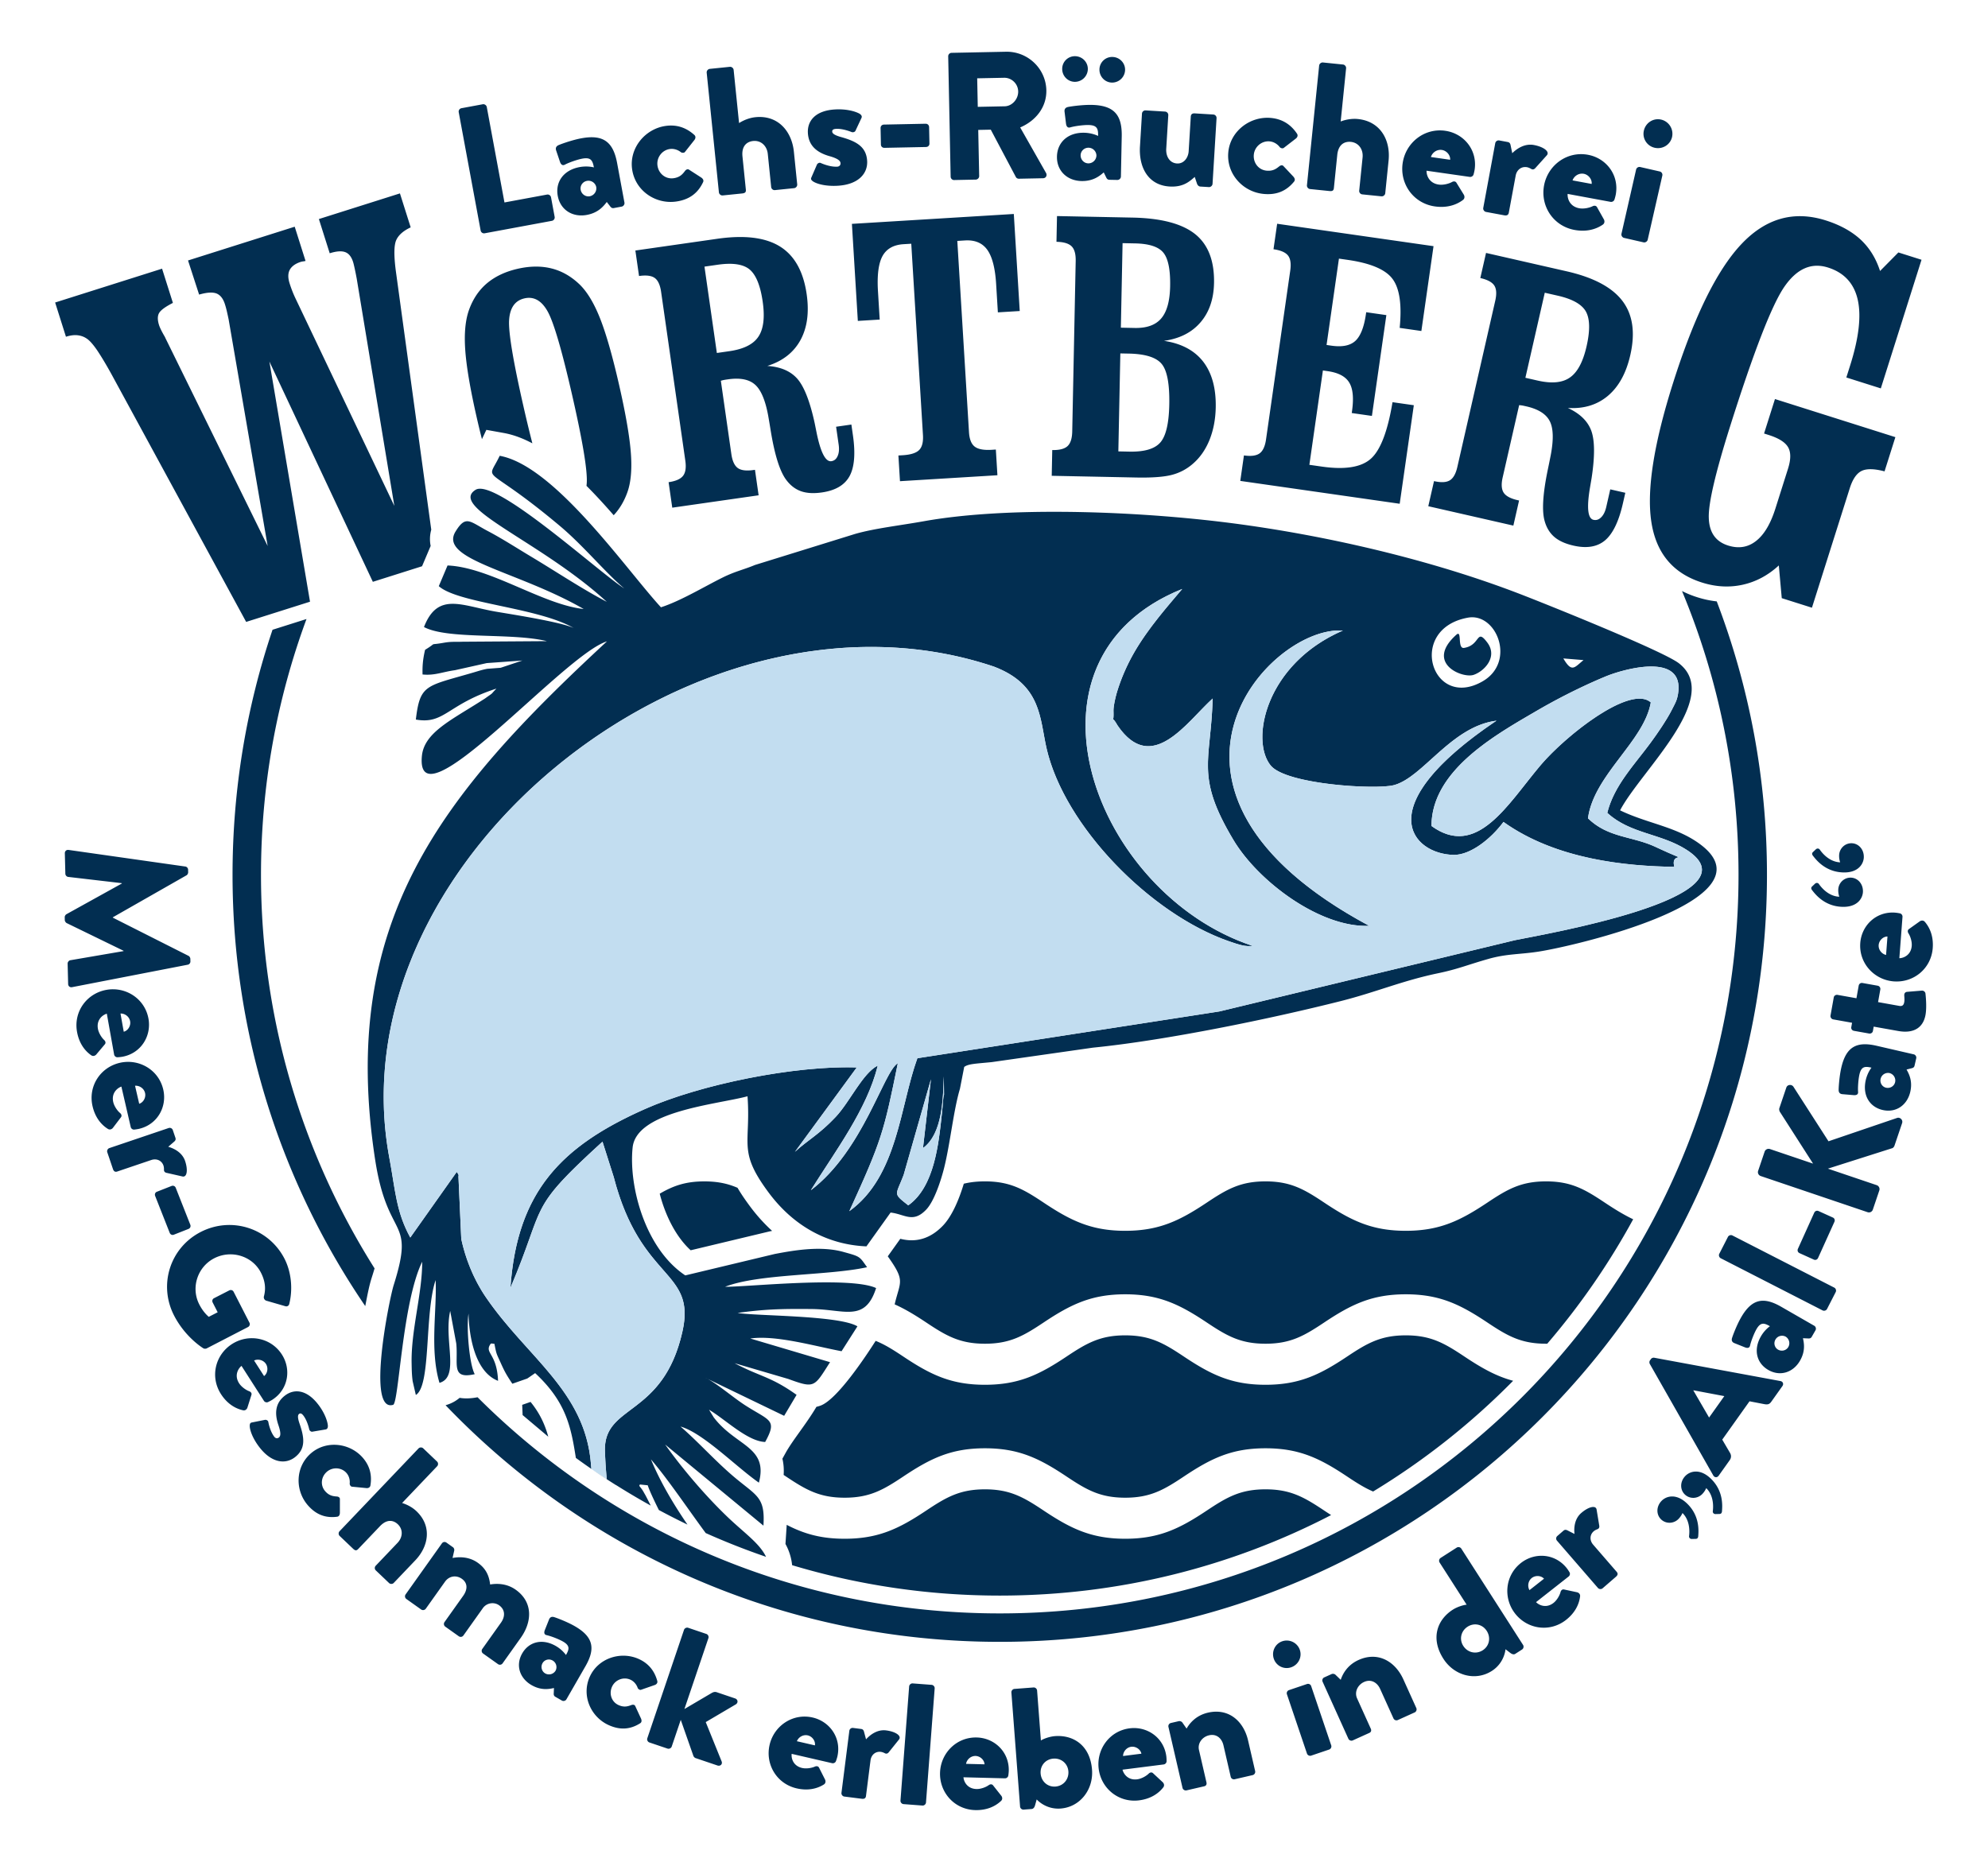 <?xml version="1.0" encoding="UTF-8"?> <svg xmlns="http://www.w3.org/2000/svg" xml:space="preserve" style="background-color:#fff" viewBox="0 0 6000 5620.32"> <path d="M206.92 2565.66c-6.8-.88-11.39 3.93-11.23 10.2l1.56 61.57c.13 5.23 4.41 9.3 8.6 9.7l161.82 18.89.03 1.05-166.84 92.47c-3.1 1.64-5.6 5.88-5.52 9l.24 9.4c.06 2.6 2.8 7.24 5.96 8.73l171.3 83.39.02 1.05-160.65 27.56c-4.16.63-8.22 5.43-8.1 10.12l1.56 61.59c.16 6.25 4.97 10.83 11.73 9.6l349.2-67.81c4.67-.64 8.21-5.43 8.1-9.62l-.2-8.34c-.08-2.6-2.28-7.26-5.45-8.74l-228.5-115.37-.03-1.04 222.38-126.77c3.1-1.64 5.06-6.4 5-9l-.22-8.35c-.1-4.17-3.87-8.8-8.58-9.2zm4572.36-573.04c-27.63 22.36-35.12 39.1-60.97-5.01zM2196.9 2340.67c4.75 15.18-59.25 86.03-82.06-8.06-17.38-71.62 70.7-28.27 82.06 8.06zm223.12-152.33c-20.85 21.03-87.04-.01-98.06-39.23-17.7-62.93 165.92-29.18 98.06 39.23zm-1110.94 1222.9c-31.44 82.47-37.66 36.86-65.27-9.34-11.28-18.85 82.81-36.64 65.27 9.35zm161.23-233.1c-9.2 41.79-37.67 36.84-65.28-9.35-11.27-18.86 70-12.12 65.28 9.35zm1222.75-903.75c-8.52 76.86-59.25 86.02-82.06-8.06-17.38-71.62 93.57-95.75 82.06 8.06zm-658.65 175.43c-70.43 53.17-72.47 43.98-65.27-9.35 5.82-43.08 82.82-3.9 65.27 9.35zm-593.3 529.2c-22 70.98-37.65 36.85-65.27-9.34-11.27-18.86 71.8-11.64 65.28 9.35zm380.93-545.67c-21.4 85.63-37.67 36.85-65.28-9.35-11.28-18.85 82.81-60.84 65.28 9.35zm-162.52 138.5c-70.47 44.69-62.59-6.55-44.07-41.35 29.48-55.36 61.07 30.57 44.07 41.34zm4.18 276.27c12.75 50.4-67.78 110.87-81.09-7.21-9.8-86.92 60.3-75.01 81.1 7.2zm-115.18-89.62c-15.16 33.02-130.9 19.8-81.1-68.71 22.8-40.53 110.75 4.04 81.1 68.7zm313.82-50.35c-6.45 40.87-86.25 87.52-67.66-12.25 15.32-82.31 72.44-17.98 67.66 12.25zm356.23-162.2c-68.93 10.04-23.19 86.85-84.27-2.41-17.38-25.42 40.4-70.68 69.56-60.82 29.7 10.04 45.72 58.74 14.71 63.24zm1696.27 213.75c-249.99-96.06-312.46-158.76-531.63-318.38 4.52 11.39 3.55 15.79 15.36 33.56 84 126.36 338.2 289.08 516.27 284.82zM2269.7 2501.66c110.74 29.86 421.08-20.04 712.62 97.62-107.08-1.25-238.19-33.65-353.87-43.33-73.88-6.17-294.33-35.28-340.73 30.32 77.37 101.77 491.66 11.55 708.44 66.88-74.14 3-134.9 2.67-208.22.73-99.86-2.64-369.65-9.04-430.89 23.83 90.1 116.72 445.2 1.9 629.33 26.6-149.78 53.04-436.4 3.3-544.02 78.19 134.28 116.46 294.06-50.47 586.98-1.6-74.97 28.38-134.46 28.37-215.85 38.14-61.45 7.38-206.65 30.18-254.25 51.1 86.68 106.28 368.54-52.78 507.9-30.6-29.26 29.13-303.7 95.26-357.48 107 148.16 79.8 458.46-71.64 592.03-95.26 38.17 35.99 72.33 70.3 122.7 77.9-72.82-67.04-101.83-108.63-114.8-198.4-8.67-59.9 10.37-34.34-28.4-67.8-58.49-50.44-283.14-127.34-358.9-149.2-123.93-35.71-552.84-130.43-652.59-12.12zm1693.55 301.18c-246.48-60.78-277.57-98.3-502.87-206.01 96.6 86.5 130.86 117.7 231.98 163.7 82.72 32.85 183.14 63.02 270.9 42.3zm-248.15-3.54c162.23 41.62 200.98 17.52 345.66 23.66-57.28 32.68-127.87 45.66-211.38 28.95-46.22-10.68-91.85-32.3-134.28-52.61zM1784.9 4434.2a962.76 962.76 0 0 1-1.57-17.14c-18.36-218.58-192.88-319.63-316.82-501.03-39.18-57.35-62.74-121.5-74.36-176.15l-8.5-188.4c1.75-5.81-1.7-8.3-5.2-13.84l-140.13 198.06c-42.89-77.8-45-142.8-63.1-239.75-167.72-898.72 931.91-1782.43 1823.88-1483.9 144.52 54.54 138.76 156.66 159.58 247.13 54.21 235.48 313.3 499.62 550.05 582.02 33.68 11.7 50.01 16.7 71.7 14.02-477.6-157.8-741.63-864.34-212.38-1077.27-38.73 46.23-103.08 117.97-146.55 194.45-20.65 36.34-38.45 77.1-50.46 117.22-3.8 12.73-10.95 41.6-10.39 56.92 1.61 44.38-8.2 7.44 12.07 43.04 103.66 152.34 209.4-11 287.26-80.9-5.32 190.75-53.3 233.26 62.95 427.35 75.07 125.32 262 265.16 409.57 258.79-762.33-408.8-302.09-906.9-79.66-891.32-233.34 100.89-280.12 331.2-217.66 407.4 47.16 57.52 318.24 73.4 371.84 59.18 87.6-23.25 173.12-177.26 309.52-194.53-391.84 263.67-251.18 402.85-129.34 405.05 49.21.88 110.72-46.01 150.48-99.44 159.4 113.98 371.36 133.35 515.7 135.58-14.4-53.16 64.27-3.42-56.04-59.84-71.22-33.42-143.45-27.12-204.62-86.68 17.68-131.4 169.32-232.14 189.6-349.8-61.08-54.7-256.5 99.54-332.9 189.9-99.05 117.19-191.5 282.7-329.04 183.04.31-167.88 192.87-274.74 315.87-346.61 69.83-40.8 144.1-77.6 210.8-105.15 50.25-20.77 238.84-75.84 217.4 53.4-3.4 20.43-8.97 28.5-17.99 46.5-15.57 31.05-44.3 72.93-65.2 101.25-49.86 67.7-109.97 129.07-130.26 211.15 70.12 63.88 161.1 61.29 239.12 111.3 225.17 144.32-435.83 255.74-518.99 273.22l-890.9 214.82-911.34 141.19c-53.12 145.77-59.47 356.55-205.52 461.7 98-213.97 104.27-239.74 146.37-446.5-42.76 24.3-104.3 263.24-262.38 383.23 74.86-119.95 169.3-244.36 201.74-376.04-45.06 22.42-84.38 109.77-126.77 154.72-50.32 53.36-83.8 69.6-123.08 105.5l186.57-254.72c-187.78-6.12-471.2 50.9-639.69 125.7-249.4 110.77-385.43 247-405.53 539.4 109.9-258.2 47.72-230.98 277.84-441.04l34.06 107.2c82.23 316.69 249.42 278.06 207.11 466.14-58.65 260.65-239.03 217.22-233.84 361.7 1.01 28.17 2.83 56 5.4 83.6zm1064.3-1129.37c-3.14 7.56-2.72 22.84-6.86 60.7-9.4 86.13-22.13 217.46-101.12 273.02-47.38-37.48-37.96-28.55-13.88-91.92l82.34-288.61-24 207.66c59.4-43.21 60.37-150.16 62.92-216.46l.6 55.6zm-1716.9 196.29c38 247.62 121.6 169.82 55.9 378.23-13.75 43.6-82.65 386-1.65 361.34 17.24-5.25 27.5-309.34 87.66-431.86.4 95.48-34 207-31.89 307.04.37 17.14.4 33.57 3.13 53.56l9.6 41.55c46.56-27.88 25.61-244.45 59.66-346.77 4.38 90-18.15 210.66 11.7 310.2 62-17.65 12.38-128.72 32.32-217.03l18.3 97.97c6.5 62.78-17.06 109.2 55.8 92.87-15.95-28.96-25.76-139.03-18.77-182.76 1.54 65.79 18.5 175.46 89.14 202.86-3.3-83.75-41.9-83.18-22.93-110.93 2.6-3.8 8-.1 11.82-1.16 6.88 33.9 5.3 27.3 19.76 59.38 11.27 24.97 16.6 34.58 34.46 61.47l44.9-15.68c1.24-.6 22.7-15.61 23.96-16.38 93.62 87.08 108.18 162.53 122.8 255.67l.02.29a2174.56 2174.56 0 0 0 121.14 82.13l.14-.18a2170.74 2170.74 0 0 0 104.7 61.96c-4.94-9.92-9.94-19.76-15-29.52-1.34-2.58-4.4-7.64-5.5-9.72-10.39-19.1-17-18.72-12-24.42l23.44 2.37c4.1 12.93 16.21 39.8 33.61 74.7a2170.48 2170.48 0 0 0 86.32 43.96c-45.99-67.26-84.1-133.38-110.23-196.92 52.68 61.7 106.47 142.6 165.28 222.47a2160.46 2160.46 0 0 0 182.1 71.77c-19.62-41.25-66.7-72.68-118.14-122.2-70.06-67.43-138.24-149.12-186.37-216.83l296.64 244.9c6.07-93.68-24.37-89.3-104.68-161.02-52.77-47.1-96.53-95.77-145.5-138.1 68.2 19.38 167.53 121.37 236.46 169.38 29.01-109.34-69.53-109.3-136.3-197.12l-14.2-23.1c49.46 29.29 115.8 95.35 169.43 97.42 37.84-68.56 13.42-63.24-60.72-111.07-37-23.88-90.02-69.91-120.12-82.88l238.16 114.95 37.54-63.27c-78.27-55.9-110.1-54.54-187.04-95.53l161.84 47.5c80.85 29.57 78.02 24.66 126.18-50.62l-240.66-71.46c77.3-10.98 193.53 22.94 275.42 38.4l47.9-75.11c-55.27-33.6-308.12-31.03-361.6-40.5 77.1-10.67 126.72-12.86 225.05-11.75 97.4 1.08 159.68 40.88 192.9-63.3-78.97-36.93-396.1-2.66-455.78-3.94 102.5-39.9 310.21-33.1 428.53-59.02-23.62-33.08-19.56-31.81-71.68-46.21-66.88-18.5-144.76-5.64-206.96 6.28l-270 64.64c-120.76-80.21-171.26-268.68-158.92-386.2 11.58-110 254.36-129.67 346.75-154.5 10.48 146.18-30.15 164.06 63.35 290.14 78.56 105.93 182.92 158.19 295.5 162.93l72.92-102.06c42.74 4.62 67.27 33.33 107.64-9.03 25.14-26.4 45.86-92.85 54.27-126.96 18.2-73.6 28.08-172.97 47.4-237.57l12.88-66.03c12.73-9.43 32.87-9.6 82.8-14.53l305.9-43.7c220.14-21.9 536.7-87.16 748.55-140.74 105.74-26.75 185.36-61.47 293.75-84.03 59.28-12.35 87.67-25.1 151.56-43.21 54.1-15.34 91.36-13.11 147.8-21.46 110.88-16.42 707.24-155.77 495.24-321.21-72.08-56.25-162.24-65.03-246.04-105.72 62.95-119.85 310.77-341.13 177.16-444.17-48.32-37.26-405.75-180.72-484.6-210.92-294.53-112.84-639.23-187.2-928.3-219.47-280.6-31.32-631.35-40.08-864.89 1.7-75.05 13.42-148.93 21.5-208.42 38.53l-301.99 93.66c-34.23 14.34-59.23 18.86-98.25 38.24-56.1 27.86-126.18 70.38-185.5 89.5-105.96-115.31-320.97-427.5-486.7-457.32-41.13 86.48-51.3 15.97 182.3 212.29 70.98 59.67 138 141.73 193.76 188.27-80-51.55-389.96-335-448.98-297.78-83.3 52.52 197.33 155.67 396.18 338.07-76.4-39.9-153.05-91.4-227.88-136.13-41.4-24.76-88.6-55.18-130.64-77.24-55.2-29-66.57-49.8-97.82.84-52.6 85.18 185.48 118.44 386.58 234.14-122.94-12.86-283.22-126.42-410.9-131.36l-26.4 62.4c58.42 52.18 298.44 63.86 407.32 126.48-37.74-17.9-175.35-39.4-233.49-49.26-104.74-17.78-176.76-61.26-218.52 46.2 72.3 38.4 264.63 16.52 371 42.6l-254.7 1.74c-24.06.92-32.67-1.06-57.33 3.26-48.62 8.49-15.07-3.48-55.63 21.13-7.5 31.39-8.18 52.72-7.67 74.47 36.5 3.73 60.32-7.8 97.61-12.88l96.1-21.47 107.56-7.76-65.4 21.87-40.6 3.14c-14.66 2.63-25.88 6.48-40.73 10.84-144.17 42.32-162.08 34.87-174.76 142.35 86.63 15.3 94.23-45.43 243.21-93.45-21.12 21.8-5.2 8.8-34.5 29.84l-18.68 11.9c-89.4 56.5-165.46 93.66-171.8 162.07-20.47 220.37 428.33-306.53 558.57-346.4-501.66 464.72-810.16 844.84-699.6 1565.05zm3342.3-1444.37c-154.12 88.59-229.76-158.68-44.13-192.25 86.6-15.67 145.9 133.75 44.12 192.25zm-27.09-19.56c32.2-10.8 73.86-54.21 41.37-97.52-33.77-45-19.97 8.47-70.3 16.15-21.13 3.23-4.94-56.07-23.17-39.73-95.57 85.54 17.91 132.57 52.1 121.1zm948.9-622.25c8.92-28.23 9.03-50.12.12-65.17-8.9-15.08-28.4-27.23-58.69-36.8l-13.7-4.36 32.91-104.04 363.4 115.02-32.68 103.27c-31.29-8.2-54.22-8.63-69.4-1.17-15.16 7.44-27 25.05-35.6 52.22l-114.13 360.56-91.1-28.84-8.89-98.77c-32.17 29.7-68.54 49.2-108.66 58.15-40.15 8.93-81.06 6.8-123.24-6.55-88.02-27.85-139.08-89.57-153.07-184.85-14-95.27 7.84-234.43 65.6-416.91 63.81-201.63 132.61-341.61 206.3-419.65 73.77-78.32 158.75-102.11 254.78-71.72 42.96 13.6 78.12 32.98 105.03 57.73 26.82 25 46.45 56.57 58.81 94.93l55.3-55.96 69.87 22.1-122.88 388.28-104.05-32.94 11.55-36.5c26.38-83.34 33.96-149.56 22.74-198.7-11.22-49.1-41.17-81.36-89.57-96.68-50.2-15.9-93.88 3.32-131.6 57.74-37.4 54.2-91.76 193.62-162.8 418.04-45.13 142.62-66.99 235.94-65.45 279.72 1.18 43.93 20.57 71.72 58.1 83.58 31.84 10.08 60.02 5.62 84.28-13.46 24.54-19.02 43.95-51.6 58.7-98.2zM690.1 964.57c-1.79-8.66-3.68-17.3-5.67-25.91a273.11 273.11 0 0 0-5.58-20.3c-5.53-17.46-14.3-28.26-26.18-32.7-11.78-4.2-29.2-2.92-51.7 3.65L567.5 786.26l321.97-101.9 32.7 103.29c-1.55.49-3.94.97-6.92 1.34-3.26.46-5.66.94-7.19 1.43-16.44 5.2-27.47 13.23-33.44 23.87-5.7 10.57-5.9 24.2-.63 40.9 2.51 7.98 5.3 15.87 8.34 23.66 2.9 7.4 6.06 14.7 9.48 21.88l298.35 626.45-113.36-685.01a959.1 959.1 0 0 0-6.26-31.38c-1.9-8.72-3.43-15.3-4.8-19.68-5.14-16.18-13.09-26.12-23.93-30.02-11.19-4.1-26.64-2.88-46.69 3.46l-32.69-103.3 244.63-77.42 32.45 102.52c-22.67 10.56-37.18 23.66-43.9 39.06-6.64 15.66-6.93 46-1.13 91.1l107.12 782.48a104.76 104.76 0 0 0-1.83 48.98l-25.98 61.36-148.5 47-312.26-665.02 122.62 725.03-192.7 61-405.3-745.52c-16.76-30.6-31.56-55.04-43.97-73.72-12.6-18.35-23.24-30.53-32.44-36.37-8.27-5.6-17.77-8.8-27.98-9.82-10.2-1.01-21.57.62-34.18 4.6L166.4 913.2l322.74-102.15 32.7 103.3c-22.86 11.75-36.66 21.77-41.74 30.73-4.9 8.62-5 20.8-.1 36.22 2.26 7.2 7.21 17.5 14.85 30.92 2.33 3.8 3.74 6.46 4.23 7.99l308.73 627.96zm3913.68 175.84 37.13 8.46c42.41 9.67 75.04 6.59 97.55-9.5 22.64-15.84 39.3-47.15 49.96-93.9 10.82-47.5 10.24-82.34-1.76-104.52-12.04-21.97-40.3-38.13-84.96-48.32l-39.4-8.97zm-68.5 300.48c-4.74 20.73-3.66 36.05 2.92 46.28 6.6 10.22 20.74 17.8 42.03 22.66l4.52 1.03-17.27 75.79-256.74-58.54 17.28-75.77c21.1 4.8 36.94 4.05 47.5-2.25 10.56-6.34 18.16-19.67 22.9-40.4l114.44-502c4.68-20.55 3.64-36.04-3.18-46.14-6.82-10.08-20.8-17.42-41.92-22.24l17.27-75.78L4728.4 819c81.07 18.48 137.12 48.3 168.37 89.54 31.26 41.23 39.06 95.75 23.63 163.43-12.37 54.3-34.79 95.2-67.47 122.84-32.64 27.47-72.9 39.7-120.98 36.68 36.41 16.8 59.97 39.64 70.74 68.87 10.6 29.18 11.04 76.88.88 143.17l-5.22 30.75c-9.79 59.44-6.07 91.02 10.9 94.88 8.66 1.98 16.4-.62 23.38-7.75 7.17-7.1 12.12-17.47 15.25-31.23l12.07-52.97 45.44 10.36-7.44 32.6c-12.34 54.1-30.28 91.07-53.64 110.92-23.56 19.83-55.3 25.08-95.44 15.93-24.32-5.54-43.4-14.06-57.2-25.73-13.8-11.68-23.7-27.41-29.47-47.37-9.08-30.63-6.03-82.28 8.93-154.83 3.3-15.71 6.49-31.44 9.56-47.2 8.6-46.43 7.4-80.21-3.7-101.17-11.04-21.16-34.47-35.83-70.28-44-5.47-1.24-9.62-2.2-12.68-2.7-3.06-.5-5.98-.74-9.07-1.05zm-791.97 10.84 11.03-76.94c21.44 3.08 37.16 1.03 47.17-6.12 10.01-7.17 16.52-21.26 19.52-42.13l73.07-509.67c2.98-20.85.7-36.21-6.92-45.72-7.63-9.48-22.18-15.68-43.6-18.74l11.02-76.94 471.96 67.66-36.7 256.08-65.47-9.4c6.87-69.71-.16-118.76-21.25-147.38-20.9-28.58-66.18-47.96-135.64-57.92l-26.42-3.78-37.37 260.65 14.55 2.1c32.73 4.69 56.65-.1 72.37-14.43 15.55-14.38 26.25-41.36 31.93-80.98l.8-5.54 60.86 8.72-43.63 304.3-60.87-8.72.72-4.98c5.68-39.62 3-68.51-8.25-86.92-11.03-18.4-32.63-29.87-64.97-34.51l-14.54-2.1-40.84 284.8 37.71 5.4c70.24 10.07 119.65 1.9 148.4-24.25 28.75-26.14 50.4-83 64.84-170.18l64.3 9.2-42.63 297.42zm-569.08-15.44 1.57-77.71c21.66.44 37.02-3.5 46.07-11.83 9.07-8.33 13.81-23.12 14.25-44.2l10.44-514.76c.43-21.06-3.72-35.85-12.45-44.34-8.7-8.5-23.9-13.06-45.55-13.5l1.58-77.7 228.3 4.62c86.6 1.76 149.5 18.5 188.9 50.06 39.17 31.54 58.1 80.85 56.73 147.74-.99 48.7-14.75 88.27-41.08 118.67-26.35 30.6-62.88 49-110 55.59 52.63 7.84 92.23 28.96 118.61 63.13 26.2 34.19 38.8 80.27 37.6 138.45-.72 35.38-6.97 67.74-18.6 97.1-11.8 29.14-28.13 52.8-48.8 70.94a154.2 154.2 0 0 1-63.96 34.67c-24.1 6.48-60.32 9.2-108.65 8.24zm201.07-73.67 33.44.7c45.04.9 75.97-8.14 92.98-27.33 17.03-19.18 26.11-57.1 27.27-114.13 1.25-61.65-6.23-102.61-22.45-122.67-16.23-20.24-49.47-30.78-99.74-31.81l-25.5-.5zm7.58-373.47 41.94.86c36.14.73 62.84-8.78 79.86-28.74 17.04-19.96 26.02-52.06 26.91-96.72 1.01-49.88-5.83-83.85-20.36-101.74-14.52-17.9-42.96-27.18-85.3-28.04l-37.87-.78zM2750.3 735.73l-23.16 1.4c-30.3 1.86-51.46 13.8-63.67 35.86-12 22.04-16.64 57.38-13.67 106.02l5.23 85.68-66 4.04-17.88-292.96 488.63-29.83 17.88 292.95-65.99 4.02-5.24-85.66c-2.92-47.87-11.79-82.2-26.6-103-14.84-20.78-37.32-30.26-67.43-28.42l-23.14 1.42 35.24 577.4c1.3 21.04 7.01 35.6 17.18 43.5 10.16 7.9 27.22 11.14 51.34 9.66l12.54-.76 4.74 77.57-294.1 17.95-4.74-77.58 13.12-.8c24.12-1.46 40.65-6.74 49.58-15.81 8.95-9.07 12.67-24.21 11.4-45.24zm-586.74 329.8 37.7-5.42c43.06-6.17 72.42-20.73 87.66-43.81 15.47-22.92 19.8-58.1 13-105.57-6.92-48.24-19.94-80.55-39.09-96.95-19.12-16.2-51.3-21.16-96.64-14.65l-40 5.73zm43.74 305.06c3.01 21.06 9.5 34.98 19.32 42.16s25.74 9.2 47.36 6.1l4.6-.66 11.02 76.94-260.66 37.37-11.03-76.93c21.44-3.08 35.95-9.46 43.55-19.14 7.6-9.7 9.92-24.86 6.9-45.92l-73.08-509.65c-3-20.87-9.5-34.97-19.49-41.93-9.99-6.98-25.68-8.83-47.12-5.75l-11.03-76.95 247.08-35.41c82.3-11.8 145.34-4.04 189.28 23.25 43.96 27.28 70.78 75.4 80.63 144.1 7.9 55.13 1.64 101.34-18.96 138.86-20.63 37.34-53.84 63.2-99.8 77.6 40.01 2.66 70.17 15.52 90.73 38.94 20.35 23.45 37.84 67.82 52.12 133.36 1.35 6.64 3.4 16.89 6.14 30.57 12.17 59 26.96 87.15 44.18 84.68 8.8-1.25 15.08-6.45 19.04-15.63 4.16-9.18 5.06-20.64 3.06-34.61l-7.72-53.77 46.13-6.62 4.75 33.1c7.86 54.94 4.36 95.88-10.34 122.78-14.89 26.95-42.62 43.23-83.4 49.07-24.68 3.55-45.54 2.43-62.6-3.52-17.08-5.95-31.96-17.1-44.49-33.67-19.45-25.33-35.12-74.65-47.16-147.73a3014.9 3014.9 0 0 0-7.97-47.5c-8.62-46.42-21.87-77.53-39.74-93.13-17.88-15.8-45-21.1-81.37-15.88-5.55.8-9.76 1.4-12.8 2.04-3.03.62-5.84 1.43-8.85 2.24zm-752.75-44.94a2503.81 2503.81 0 0 1-15.65-64.92c-19.73-86.54-31.3-154.7-34.77-204.67-3.46-49.97.43-90.32 11.63-121.23 11.95-32.86 30.04-59.61 54.34-80.02 24.5-20.44 55.28-35 92.42-43.47 37.14-8.47 71.38-8.73 102.31-.92 31.12 7.79 59.21 23.99 84.6 48.35 22.93 22.33 43.37 56.33 61.56 102.17 18.17 45.83 37.47 113 57.7 201.8 20.25 88.79 31.98 157.7 35.46 206.88 3.48 49.19-.24 88.5-11.32 118.19-9.68 26.37-23.2 48.89-40.63 67.49-26.56-30.5-54-60.56-82.12-88.7.31-2.5.56-5.05.74-7.7 2.65-37.08-11.84-125-43.5-263.92-31.6-138.56-56.56-223.7-74.98-255.8-18.23-32.12-41.36-44.9-69.46-38.5-28.26 6.46-43.77 28.03-46.28 64.9-2.5 36.87 12.1 124.36 43.67 262.9 8.32 36.7 17.14 73.3 26.45 109.77-28.6-15.18-57.4-26.03-86.2-31.22l-52.6-9.48zm3539.48-879.6c23.53 5.36 47.05-8.96 52.43-32.51a44.02 44.02 0 0 0-33.04-52.53c-23.54-5.38-46.66 9.6-52.02 33.14a43.08 43.08 0 0 0 32.63 51.9zm-100.27 259.62c-1.22 5.35 2.5 11.27 7.84 12.48l58.84 13.42c5.36 1.22 11.27-2.5 12.48-7.84l44.15-193.64a10.41 10.41 0 0 0-7.84-12.48l-58.84-13.42a10.42 10.42 0 0 0-12.48 7.84zm-233.64-145.8c-11.48 62.04 27.58 122.28 91.76 134.18 34 6.29 63.16-.58 85.54-15.96 5.76-3.95 5.88-10.63 3.44-15.55l-20.98-37.36c-2.53-4.37-7.93-5.37-13.49-2.5-9.83 4.87-26.67 8.45-40.15 5.95-28.05-5.2-36.02-28.44-34.94-43.3l129.46 23.98c4.86.9 10.42-1.97 11.95-7.26 1.53-4.72 2.8-9.53 3.8-14.38 10.97-59.33-28.7-110.21-83.72-120.4-63.65-11.8-121.36 31.64-132.67 92.6zm86-15.32c4.74-13.62 19.24-22.66 33.82-19.96 14.02 2.6 25.41 16.43 23.9 30.66zm-269.49 83.04c-1 5.39 2.95 11.15 8.35 12.15l55.02 10.2c8.63 1.6 12.56-1.57 13.76-8.05l20.7-111.67c3.4-18.35 18.1-28.45 34.28-25.45 4.86.89 9.94 3.52 12.45 5.09 5.53 3.25 9.9.72 12.77-2.65l34.42-38.27c9.86-11-9.18-25.68-38.86-31.2-28.05-5.2-51.7 11.08-65.38 24.73l-5.32-25.54c-1.02-3.54-2.58-7.18-8.5-8.27l-25.37-4.7a10.41 10.41 0 0 0-12.15 8.35zm-243.28-134.81c-8.96 62.45 32.53 121.05 97.15 130.32 34.21 4.9 63.1-3.15 84.81-19.43 5.6-4.2 5.44-10.86 2.8-15.68l-22.48-36.48c-2.7-4.26-8.13-5.04-13.57-1.94-9.63 5.28-26.3 9.53-39.88 7.58-28.24-4.05-37.16-26.94-36.68-41.82L4435.84 534c4.9.69 10.32-2.4 11.64-7.76a133.6 133.6 0 0 0 3.2-14.51c8.56-59.73-33.16-108.95-88.55-116.9-64.09-9.18-119.97 36.57-128.77 97.94zm85.28-18.81c4.2-13.82 18.32-23.43 33-21.32 14.11 2.02 26.04 15.37 25.11 29.65zm-374.13 85.28c-.56 5.45 3.85 10.86 9.3 11.42l58.95 6.02c9.28.94 12.35-2.06 13.07-9.15l10.18-99.88c3.4-33.3 23.51-41.17 40.98-39.4 24.01 2.45 37.9 23.17 35.44 47.19l-10.19 99.88a10.42 10.42 0 0 0 9.3 11.44l57.87 5.89c5.46.56 10.87-3.85 11.43-9.3l10.08-98.8c6.17-60.58-23.79-118.25-92.56-125.26-16.37-1.67-34.84.87-52.04 7.39l16.36-160.48c.56-5.46-3.84-10.87-9.3-11.42l-60.6-6.18c-5.45-.56-10.86 3.85-11.42 9.3zm-237.27-100.53c-6.68 65.49 43.43 120.24 105.65 126.58 39.3 4.02 69.24-8.37 92.55-36.88 4.37-5.06 2.2-10.8-2.25-15.66l-29.87-31.74c-2.99-3.05-8-2.46-12.23.96-9.6 7.84-19.73 15.08-38.84 13.14-24-2.46-40.57-24-38.05-48.55 2.44-24.01 24.15-42.21 48.17-39.76 12.55 1.28 23.4 8.45 30.2 17.43 2.46 3 8.9 4.76 11.91 2.3l35.92-27.76c5.36-3.88 7.6-9.7 4.28-15.01-18.17-27.23-43.47-44.15-77.85-47.65-62.23-6.35-123.02 38.18-129.59 102.6zm-266.68-16.6c-3.8 62.44 24.2 116.9 89.36 120.88 42.16 2.57 60.9-16.07 75.96-28.88l7 20.76c1.4 3.93 5 8 9.92 8.29l25.73 1.57c5.48.35 10.71-4.3 11.04-9.76l12.11-198.24c.36-6.02-4.3-10.7-9.77-11.04l-55.86-3.41c-5.48-.33-11.6.95-12.13 9.7l-6.39 104.6c-1.13 18.62-13.88 38.17-35.24 36.87-22.45-1.37-33.84-21.85-32.46-44.3l6.18-101.31c.36-6.03-4.3-10.7-9.77-11.04l-58.6-3.57a10.42 10.42 0 0 0-11.04 9.77zm-250.53 30.42c-.88 43.34 30.9 73.07 74.22 73.95 34.56.7 54.08-14.81 66.94-26.08l7.37 14.97c2.63 6.08 6.44 7.27 9.73 7.32l24.12.5c5.5.12 10.54-4.74 10.64-10.22l2.47-121.22c1.3-64.72-22.79-93.75-90.8-95.14-29.63-.58-68.16 5.2-73.13 6.76-4.98 1.54-9.99 5.28-8.52 14.64l4.22 34.66c.94 8.25 4.66 14.36 12.94 11.78 14.34-4.1 40.21-7.41 55.02-7.1 26.32.53 29.4 11.56 28.95 32.96 0 0-17.36-9.14-42.04-9.64-49.92-1.02-81.28 29.64-82.13 71.86zm71.42-4.02c.26-12.63 10.88-22.84 24.06-22.58a24.16 24.16 0 0 1 23.66 23.54 24.36 24.36 0 0 1-24.62 23.65c-13.18-.27-23.36-11.45-23.1-24.61zm94.44-219.24a39.1 39.1 0 0 0 39.74-38.15c.44-21.4-16.78-38.76-38.16-39.2a38.16 38.16 0 0 0-39.19 37.63c-.43 21.38 16.23 39.29 37.61 39.72zM3243.45 247a39.1 39.1 0 0 0 39.74-38.15c.42-21.4-16.79-38.76-38.18-39.2a38.18 38.18 0 0 0-39.17 37.63c-.44 21.38 16.21 39.29 37.61 39.72zm-374.3 286.26c.1 5.5 4.6 10.35 10.62 10.23l65.28-1.33c5.48-.11 10.32-5.15 10.22-10.63l-2.84-139.33 37.85-.78 75.9 143.34c1.14 2.17 4.5 4.85 8.87 4.76l72.96-1.48c9.32-.2 13-9.04 9-16.1l-77.97-137.25c47.33-20.17 79.97-61.44 78.95-112.17-1.35-65.55-56.18-117.67-122-116.34l-164.02 3.34a10.4 10.4 0 0 0-10.2 10.62zm81.86-210.72-1.74-86.13 81.18-1.64c22.5-.45 42.07 17.9 42.55 41.12.47 23.2-18.3 44.55-40.8 45zm-281.7 123.75 125.62-2.55c6.03-.12 10.32-4.6 10.22-10.08l-1.02-49.93c-.12-6.03-4.6-10.32-10.62-10.2l-125.62 2.55c-6.04.13-10.33 4.6-10.2 10.62l1 49.94c.11 5.48 4.6 9.77 10.62 9.65zm-216.07 100.9c11.48 8.09 39.43 15.73 75.57 13.5 61.88-3.76 90.64-36.84 88.3-75.2-2.67-43.8-34.4-59.44-79.7-72.07-19.02-5.44-25.38-10.54-25.72-16.02-.36-6.03 4.47-7.96 11.6-8.4 21.34-1.31 47.3 9.76 47.3 9.76 4.5 1.37 9.85-.6 11.3-4l18-38.47c2.95-5.68-1.2-10.37-6.3-13.36-12.54-6.92-39.39-14.63-73.9-12.52-59.13 3.6-83.62 34.77-81.38 71.48 2.08 33.95 22.21 57.45 65.81 69.63 28.55 8.14 32.3 15.62 32.63 21.09.4 6.57-4.34 10.16-9.8 10.5-23.55 1.43-50.16-11.23-50.16-11.23-4.5-1.92-9.79 1.69-11.24 5.08l-16.86 38.96c-2.44 5.09.51 8.2 4.55 11.26zm-283.5 33.46c.54 5.45 5.97 9.87 11.42 9.32l58.95-6.01c9.28-.95 11.68-4.51 10.94-11.6l-10.18-99.88c-3.4-33.31 14.7-45.07 32.17-46.86 24.01-2.45 41.8 15.04 44.24 39.06l10.2 99.89c.59 5.71 5.7 9.87 11.41 9.3l57.87-5.9c5.45-.56 9.87-5.97 9.3-11.43L2396 457.76c-6.19-60.6-47.19-111-115.95-104-16.37 1.68-33.94 7.88-49.48 17.74l-16.37-160.45c-.56-5.47-5.97-9.88-11.43-9.32l-60.58 6.18c-5.46.56-9.87 5.96-9.32 11.43zm-261.93-69.6c9.34 65.17 71.2 106.19 133.11 97.3 39.1-5.6 65.16-24.85 80.9-58.14 3.02-5.97-.47-11.03-5.98-14.65l-36.64-23.6c-3.65-2.23-8.37-.44-11.64 3.9-7.44 9.94-15.5 19.4-34.5 22.12-23.9 3.44-45.18-13.46-48.67-37.9-3.44-23.9 13.24-46.8 37.13-50.22 12.5-1.8 24.75 2.55 33.53 9.6 3.1 2.34 9.78 2.47 12.1-.62l28.14-35.63c4.27-5.05 5.04-11.25.54-15.6-24.22-22.01-52.86-32.32-87.07-27.43-61.9 8.88-110.15 66.79-100.95 130.88zm-224.44 80.3c7.9 42.62 45.03 65.3 87.64 57.42 34-6.3 49.98-25.44 60.28-39.07l10.26 13.18c3.8 5.42 7.77 5.8 11.01 5.2l23.72-4.4c5.4-1 9.36-6.75 8.36-12.14l-22.1-119.22c-11.78-63.66-41.26-87.22-108.14-74.82-29.15 5.39-65.7 18.87-70.25 21.39-4.56 2.52-8.7 7.19-5.4 16.05l11.16 33.1c2.57 7.89 7.45 13.12 15.04 8.93 13.22-6.92 37.88-15.4 52.44-18.1 25.9-4.8 31.13 5.4 35.04 26.45 0 0-18.87-5.44-43.14-.95-49.09 9.1-73.6 45.45-65.92 86.99zm69.14-18.38c-2.3-12.41 6.05-24.56 19-26.96 12.7-2.36 25 5.69 27.93 18.27a24.35 24.35 0 0 1-19.33 28.13c-12.96 2.4-25.2-6.5-27.6-19.44zm-301.88 122.92c1 5.39 6.22 9.44 12.15 8.35l202.83-37.58a10.43 10.43 0 0 0 8.36-12.16l-10.89-58.8a10.4 10.4 0 0 0-12.16-8.34l-128.39 23.78-53.36-288.06c-1-5.4-6.76-9.35-12.15-8.35l-64.2 11.9a10.4 10.4 0 0 0-8.35 12.14zm3625.85 1088.3c109.83 263.7 170.57 553.02 170.57 856.53 0 1231.4-998.26 2229.66-2229.68 2229.66-615.4 0-1172.62-249.3-1576.03-652.48-18.23 3.52-36.69 4.73-54.1 1.76a110.64 110.64 0 0 1-41.68 22.02l-.78.22c421.5 440.2 1015.02 714.33 1672.6 714.33 1278.83 0 2315.51-1036.7 2315.51-2315.51 0-290.76-53.7-568.95-151.58-825.31a301.74 301.74 0 0 1-58.64-12.5 307.4 307.4 0 0 1-46.19-18.73zm-3946 2044.7C913.41 3484.93 787.7 3077.53 787.7 2640.73c0-271.44 48.52-531.55 137.37-772.11l-102.54 32.45c-78.28 232.24-120.68 481-120.68 739.66 0 482.74 147.8 930.93 400.53 1301.93l2.18-11.28c4.64-23.63 9.67-50.12 16.9-73.07 2.37-7.52 5.71-17.84 9.02-29.41zm524.24 508.06c-9.88-36.14-25.15-70.26-53.47-104.97l-25.18 8.8 1.2 30.87zm2362.72 236.57c-6.77-4.32-13.65-8.83-20.68-13.5-60.67-40.44-101.57-64.18-177.32-64.18-75.73 0-116.67 23.74-177.33 64.17-81.94 54.63-144.19 85.02-246.06 85.02-101.88 0-164.14-30.4-246.08-85.02-60.65-40.43-101.58-64.17-177.32-64.17-75.73 0-116.66 23.74-177.32 64.17-81.94 54.63-144.2 85.02-246.08 85.02-70.8 0-122.48-14.7-174.92-42-.12 2.32-.25 4.63-.4 6.94l-3.29 50.77a172.4 172.4 0 0 1 9.33 19.82 165.3 165.3 0 0 1 10.72 44.24c198.46 59.62 408.8 91.77 626.68 91.77 360.6 0 700.63-87.8 1000.07-243.05zm549.36-405.36c-50.99-13.61-94.9-38.44-146.64-72.94-60.67-40.44-101.59-64.2-177.32-64.2-75.73 0-116.67 23.76-177.33 64.2-81.94 54.63-144.19 85-246.07 85-101.87 0-164.13-30.37-246.08-85-60.65-40.44-101.57-64.2-177.32-64.2-75.73 0-116.65 23.76-177.32 64.2-81.93 54.63-144.19 85-246.07 85s-164.12-30.37-246.06-85c-30.62-20.41-56.19-36.56-83.76-47.56-29.34 46.02-115.68 176.65-166.1 195.35a99.8 99.8 0 0 1-12.64 3.75c-31.74 53.55-71.78 100.56-93.5 139.94l-9.22 16.68c3.84 16 4.9 32.43 3.74 49.02l6.81 4.5c60.67 40.45 101.6 64.2 177.33 64.2 75.75 0 116.67-23.75 177.34-64.2 81.94-54.61 144.2-85 246.06-85 101.87 0 164.12 30.39 246.06 85 60.66 40.45 101.61 64.2 177.34 64.2 75.74 0 116.67-23.75 177.32-64.2 81.95-54.61 144.2-85 246.07-85s164.12 30.39 246.07 85c28.73 19.17 53.04 34.59 78.72 45.5a2186.08 2186.08 0 0 0 422.57-334.24zm362.28-487.54c-27.8-13.24-55.33-30.08-85.53-50.2-60.67-40.44-101.59-64.18-177.32-64.18-75.74 0-116.67 23.74-177.34 64.18-81.93 54.63-144.18 85-246.06 85s-164.14-30.37-246.07-85c-60.67-40.44-101.6-64.18-177.33-64.18-75.74 0-116.66 23.74-177.32 64.18-81.94 54.63-144.19 85-246.07 85l-4.75-.01-4.69-.08-4.63-.1-4.58-.15-4.52-.2-4.48-.26-4.43-.28-4.37-.33-4.34-.37-4.29-.42-4.24-.46-4.19-.5-4.16-.54-4.12-.6-4.08-.62-4.04-.68-4-.7-3.96-.76-3.94-.8-3.9-.84-3.86-.88h-.02l-3.84-.94-3.8-.96-3.78-1.01h-.02l-3.74-1.04h-.02l-3.73-1.1-3.7-1.13-3.7-1.16-3.68-1.21-3.65-1.25-3.63-1.3-3.63-1.33-3.6-1.37-3.6-1.42-3.57-1.45-3.57-1.5h-.02l-3.56-1.53-3.54-1.56-3.55-1.61-3.55-1.65-3.53-1.68-3.53-1.74-3.54-1.76-3.53-1.8-3.53-1.84h-.02l-3.53-1.88-3.55-1.92-3.54-1.96h-.02l-3.54-1.98h-.02l-3.54-2.04h-.02l-3.56-2.06-3.6-2.12-3.58-2.13h-.02l-3.6-2.2-3.64-2.2-3.64-2.25-3.65-2.3-3.69-2.32h-.02l-3.68-2.37-3.73-2.4-3.75-2.43-3.77-2.46-3.8-2.52-3.83-2.54-2.82-1.9h-.02l-2.78-1.84h-.02l-2.76-1.84-2.76-1.8-2.72-1.8-2.7-1.74-2.68-1.74h-.02l-2.64-1.71-2.65-1.68-2.63-1.65-2.6-1.63-2.6-1.61-2.58-1.58-2.56-1.54h-.02l-2.53-1.54-2.55-1.5-2.54-1.46-2.54-1.44-2.5-1.42h-.02l-2.5-1.4h-.02l-2.5-1.35-2.5-1.32-2.5-1.3h-.03l-2.5-1.3-2.5-1.23-2.52-1.22-2.52-1.2-2.52-1.15-2.53-1.15-2.54-1.1-2.53-1.07-2.56-1.05-2.56-1.02-2.57-.97-2.59-.96-2.6-.93-2.63-.9-2.64-.86-2.65-.84-2.68-.8-2.7-.78-2.7-.74-2.75-.7-2.77-.7-2.8-.63-2.8-.61-2.87-.6-2.88-.54-2.9-.53-2.94-.48-2.98-.45-3.02-.43-3.04-.4-3.08-.35-3.1-.32h-.03l-3.15-.3-3.2-.24-3.25-.23-3.29-.2-3.34-.15-3.37-.1-3.43-.1-3.46-.05h-.02l-3.52-.01h-3.52l-3.48.06-3.42.1h-.02l-3.36.1-3.33.16-3.29.19h-.02l-3.24.23-3.2.25-3.16.3-3.12.3-3.08.37-3.05.39-3 .43-2.99.45-2.93.48-2.92.53-2.87.55-2.85.59-2.83.6-2.78.65h-.02l-1.26.32c-13.55 44.96-34.5 96.64-62.74 126.27-26.8 28.13-59.8 45.94-99.48 44.42-10.32-.4-19.89-2.05-29.44-4.41l-37.8 52.92c54.1 75.87 37.27 74.43 20.78 145.03 31.1 13.82 61.44 32.16 95.1 54.58 60.66 40.44 101.58 64.2 177.32 64.2 75.75 0 116.67-23.76 177.34-64.2 81.93-54.61 144.2-84.98 246.05-84.98 101.88 0 164.13 30.37 246.07 84.98 60.66 40.44 101.6 64.2 177.33 64.2 75.75 0 116.68-23.76 177.33-64.2 81.94-54.61 144.2-84.98 246.07-84.98s164.12 30.37 246.05 84.98c60.67 40.44 101.6 64.2 177.34 64.2 1.14 0 2.28.04 3.4.1a2180.15 2180.15 0 0 0 259.45-375.78zm-2703.12-95-.7-.31-1.13-.5-1.4-.58-.88-.36-1.68-.7-.6-.22-1.96-.8-.34-.11-2.23-.85-.08-.03-2.32-.86-.2-.07-2.12-.76-.48-.17-1.87-.64-.74-.26-1.62-.53-1.04-.33-1.33-.43h-.04l-2.2-.7-.15-.03-1.6-.48-.8-.23-1.89-.55-.52-.13-2.2-.61-.24-.06-2.45-.62-.06-.02-2.42-.6-.35-.1-2.15-.5-.64-.13-1.88-.41-.94-.2-1.59-.34-1.25-.25-1.32-.25-1.56-.3-1.03-.2-.5-.08-4.75-.8-2.55-.38-.12-.02-2.7-.38-.2-.03-2.5-.32-.53-.07-2.24-.26-.84-.1-1.95-.2-1.19-.12-1.62-.14-2.78-.24-.06-.02-1.9-.14-1-.07c-7.22-.5-14.74-.77-22.66-.77-56.86 0-94.08 13.37-134.75 37.13 16.87 65.6 48.88 130.24 93.47 170.8l238.96-57.2 1.57-.3 5.2-1a518.97 518.97 0 0 1-67.04-74.54c-13.53-18.24-26.25-36.57-37.32-55.53zm3399.23-997.94c.61-24-16.18-41.66-36.52-42.17-20.88-.53-37.5 16.28-38 36.64a60.1 60.1 0 0 0 3.12 20.96c-35.48-1.41-57.66-32.8-61.68-38.64-2.54-3.2-7.2-4.35-11.47-.8l-8.04 7.63c-4.8 4.05-3.84 7.73-1.32 11.45 9.61 12.25 37.4 49.5 92.17 50.88 45.4 1.16 61.24-26.12 61.74-45.95zm-2.63 103.84c.61-24-16.17-41.65-36.52-42.17-20.88-.52-37.5 16.28-38 36.64-.3 12 3.12 20.96 3.12 20.96-35.48-1.41-57.65-32.8-61.68-38.63-2.53-3.2-7.2-4.36-11.47-.81l-8.04 7.63c-4.8 4.05-3.84 7.73-1.32 11.45 9.62 12.25 37.4 49.52 92.18 50.9 45.4 1.14 61.24-26.13 61.73-45.97zm93.05 270.99c59.87 4.56 112.87-38.53 117.6-100.48 2.5-32.8-7-59.68-23.82-79.28-4.34-5.04-10.66-4.48-15.06-1.67l-33.2 23.66c-3.89 2.84-4.29 8.04-1 13 5.62 8.8 10.71 24.38 9.72 37.38-2.05 27.07-23.22 36.98-37.4 37.47l9.5-124.92c.36-4.68-2.94-9.65-8.1-10.56-4.62-.96-9.28-1.66-13.98-2.1-57.24-4.37-101.32 38.35-105.36 91.45-4.68 61.4 42.3 111.58 101.1 116.05zm-23.25-79.77c-13.37-3.11-23.39-15.91-22.32-29.96 1.03-13.54 12.95-25.72 26.56-25.74zm36.65 229.53c46.76 8.36 75.47-9.85 82.44-48.9 4.6-25.7-.2-64.2-.2-64.2-.62-5.42-5.82-9-10.62-8.8l-44.68 3.7c-5.92.52-8.8 4.79-8.7 10.1.11 5.33 1.3 13.5.02 20.69-1.1 6.16-3.5 13.69-14.82 11.68l-64.22-11.48 6.78-38.03a9.92 9.92 0 0 0-8-11.5l-45.76-8.17c-5.64-1.01-10.49 2.36-11.5 8.02l-6.79 38.02-57.04-10.18c-5.13-.92-10.5 2.37-11.4 7.5l-9.84 54.99c-.9 5.13 2.9 10.59 8.03 11.5l57.04 10.2-2.39 13.35c-.92 5.15 2.47 9.99 8.12 11l45.73 8.16c5.14.92 10.5-2.36 11.42-7.5l2.38-13.36zm-46.94 238.47c40.18 9.26 74.06-14.52 83.34-54.71 7.4-32.04-3.24-53.24-11.22-67.4l15.37-3.96c6.2-1.25 8.03-4.57 8.72-7.63l5.17-22.38c1.18-5.08-2.34-10.72-7.44-11.9l-112.4-25.94c-60.02-13.84-91.76 2.94-106.3 66-6.35 27.48-8.46 64.49-7.99 69.4.47 4.94 2.97 10.34 11.97 10.82l33.1 2.82c7.86.74 14.3-1.54 13.5-9.75-1.02-14.16.94-38.9 4.11-52.63 5.64-24.41 16.5-25.1 36.35-20.53 0 0-11.9 14.39-17.18 37.28-10.68 46.3 11.74 81.47 50.9 90.5zm10.18-67.3c-11.7-2.7-19.14-14.6-16.32-26.81a22.96 22.96 0 0 1 26.52-17.44 23.15 23.15 0 0 1 17.22 27.53c-2.82 12.22-15.22 19.54-27.42 16.72zm-55.7 375.79a12.37 12.37 0 0 0 15.88-7.85l19.57-57.86a12.7 12.7 0 0 0-7.85-15.88l-147.35-49.86 193.9-61.68c2.33-.32 5.8-4.11 6.98-7.56l23.1-68.24c3.17-9.4-5.95-18.55-15.2-15.62l-207 70.48-105.9-164.78c-5.57-7.95-18.2-6.71-21.39 2.68l-21.08 62.3c-1 2.98-.04 8.26 1.76 11.07l100.07 156.2-130.2-44.05a12.73 12.73 0 0 0-15.97 7.82l-19.58 57.86c-2.34 6.92 1.43 13.7 7.95 15.9zm-149.34 138.07 49.24-108.92c2.38-5.24.28-10.76-4.46-12.91l-43.28-19.57c-5.24-2.38-10.76-.28-13.14 4.94l-49.24 108.94c-2.37 5.22-.28 10.76 4.95 13.12l43.28 19.56c4.76 2.16 10.3.06 12.65-5.16zm13.64 158.45c4.66 2.37 10.98.33 13.36-4.3l26.18-51.11c2.37-4.66.34-10.98-4.3-13.36l-307.58-157.54c-4.66-2.37-10.98-.33-13.36 4.3l-26.18 51.13c-2.37 4.64-.33 10.96 4.31 13.35zM5337 4135.52c35.76 20.56 75.1 7.65 95.65-28.1 16.4-28.51 12.38-51.9 8.86-67.76l15.85.69c6.28.59 9.01-2.05 10.57-4.77l11.46-19.91c2.6-4.53.86-10.95-3.66-13.55l-100-57.5c-53.4-30.7-88.66-23.87-120.9 32.25-14.07 24.44-26.86 59.23-27.84 64.1-.98 4.85-.15 10.74 8.32 13.8l30.85 12.33c7.3 2.98 14.1 2.69 15.75-5.4 3.14-13.86 12.21-36.94 19.22-49.16 12.5-21.72 23.11-19.23 40.75-9.08 0 0-15.56 10.3-27.27 30.68-23.66 41.17-12.45 81.34 22.4 101.38zm29.3-61.42c-10.4-6-14.06-19.54-7.82-30.4a23 23 0 0 1 30.47-8.98 23.18 23.18 0 0 1 8.46 31.36c-6.25 10.86-20.24 14.26-31.1 8.02zm-179.18 380.56 33.28-46.8c6.05-8.5 4.27-16.82.68-22.57l-23.15-39.52 82.28-115.72 44.51 8.59c10.8 1.92 15.77.33 21.21-7.33l33.6-47.22c4.52-6.38 1.42-13.72-5.93-15.1l-381-70.43c-3.45-.53-7.7.92-9.83 3.9l-3.02 4.26c-2.1 2.98-2.1 7.47-.46 10.56l191.63 336.75c3.7 6.48 11.67 7 16.2.63zm-28.9-175.55-47.5-81.83.3-.42 93.18 17.58zm-73.13 232.3c15.11 14.42 38.71 13.12 52.76-1.61a60.34 60.34 0 0 0 11.76-17.64c25.34 24.88 20.71 63.02 19.76 70.06-.26 4.06 2.4 8.06 7.96 8.3l11.07-.26c6.28.2 8.04-3.15 8.68-7.6 1.1-15.53 5.55-61.8-34.13-99.61-32.87-31.35-62.92-21.77-76.6-7.41-16.58 17.38-15.99 41.73-1.26 55.78zm-71.68 75.2c15.11 14.4 38.71 13.1 52.76-1.63a60.32 60.32 0 0 0 11.76-17.64c25.34 24.88 20.7 63.02 19.76 70.06-.26 4.07 2.42 8.06 7.95 8.3l11.08-.27c6.28.22 8.04-3.14 8.68-7.6 1.1-15.52 5.53-61.78-34.13-99.61-32.87-31.33-62.92-21.75-76.6-7.4-16.58 17.38-16 41.73-1.26 55.79zm-190.58 207c3.42 3.94 10.05 4.42 13.98 1l40.26-34.86c6.32-5.47 6.3-10.28 2.18-15.02l-70.74-81.68c-11.62-13.4-10.4-30.34 1.44-40.6 3.54-3.07 8.52-5.3 11.17-6.23 5.7-2.18 6.43-6.94 5.6-11.07l-8-48.31c-2.35-13.86-24.56-8.42-46.27 10.38-20.52 17.76-22.46 45-20.45 63.28l-22.13-11.2c-3.24-1.35-6.87-2.35-11.22 1.42l-18.54 16.06a9.92 9.92 0 0 0-1 13.99zm-249.79 77.56c37.1 47.2 104.68 57.17 153.52 18.78 25.85-20.32 39.28-45.47 42.36-71.13.8-6.6-3.9-10.88-8.95-12.23l-39.86-8.5c-4.72-.93-8.83 2.3-10.27 8.07-2.7 10.09-10.73 24.37-20.99 32.43-21.34 16.77-42.94 7.86-52.89-2.25l98.5-77.42c3.7-2.9 5.13-8.68 2.31-13.1-1.84-3.2-5.62-8.86-7.88-11.73-35.48-45.15-96.76-48.77-138.62-15.87-48.43 38.06-53.67 106.58-17.23 152.95zm43.1-71.03c-6.74-11.97-4.07-28 7-36.72 10.67-8.38 27.7-7.82 36.91 2.2zm-259.7 207.36c32.4 50.54 96.52 68.34 146.17 36.5 38.67-24.8 41.14-65.44 41.14-65.44l14.57 11.12c4.85 3.7 10.47 5.7 14.87 2.88l20.65-13.25c4.4-2.81 5.81-9.3 3-13.7l-186.52-290.92c-2.8-4.4-9.3-5.81-13.7-3l-48.78 31.28c-4.4 2.82-5.8 9.3-3 13.7l81.7 127.44c-7.23.3-26.89 5.46-41.82 15.04-47 30.14-68 86.39-28.28 148.35zm59.92-39.04c-12.68-19.77-7.16-45.01 13.05-57.97 20.22-12.96 45.02-7.16 57.7 12.6 12.96 20.23 8.16 45.63-12.06 58.59-20.2 12.96-45.73 7-58.69-13.22zm-346.73 280.36c2.16 4.75 8.37 7.1 13.12 4.95l49.96-22.58c6.65-3.01 6.4-8.63 4.46-12.9l-41.29-91.34c-8.8-19.5 2.08-41.03 21.1-49.63 21.4-9.68 39.87 2.02 48.47 21.05l40.22 88.95a9.9 9.9 0 0 0 13.12 4.95l50.9-23.02c4.75-2.14 7.1-8.36 4.95-13.12l-39.13-86.57c-24.52-54.22-76.35-85.22-135.34-58.55-34.7 15.7-48.4 43.66-53.72 59.8l-16.2-15.58c-2.94-2.68-8.3-3.12-11.16-1.83l-22.36 10.1a9.91 9.91 0 0 0-4.94 13.13zm-172.88-215.75c21.76-7.36 33.7-30.7 26.34-52.45a41.88 41.88 0 0 0-52.94-26.17c-21.76 7.36-33.04 31-25.68 52.77a41 41 0 0 0 52.28 25.85zm47.9 260.44c1.67 4.94 7.63 7.89 12.58 6.2l54.38-18.4c4.95-1.67 7.9-7.62 6.22-12.56l-60.56-179a9.93 9.93 0 0 0-12.59-6.22l-54.39 18.4a9.91 9.91 0 0 0-6.2 12.58zM3569 5397.16c1.17 5.08 6.8 8.6 11.9 7.44l53.4-12.33c7.12-1.65 7.98-7.2 6.92-11.78l-22.54-97.66c-4.82-20.85 10.1-39.83 30.44-44.52 22.9-5.28 38.7 9.8 43.4 30.16l21.94 95.12a9.9 9.9 0 0 0 11.9 7.43l54.42-12.56c5.08-1.17 8.62-6.81 7.44-11.9l-21.37-92.57c-13.39-57.98-58.1-98.56-121.17-84-37.14 8.57-56.07 33.3-64.44 48.09l-12.83-18.47c-2.35-3.2-7.52-4.7-10.57-4l-23.9 5.53a9.92 9.92 0 0 0-7.45 11.9zm-253-57.5c7.57 59.55 60.42 102.83 122.05 95 32.63-4.15 57.07-18.83 72.9-39.26 4.06-5.25 2.23-11.34-1.4-15.1l-29.85-27.77c-3.56-3.23-8.74-2.57-12.94 1.65-7.5 7.26-21.72 15.4-34.67 17.03-26.92 3.43-40.88-15.32-44.2-29.1l124.27-15.8c4.66-.6 8.86-4.81 8.72-10.05.06-3.7-.28-10.5-.75-14.12-7.23-56.96-57.93-91.56-110.76-84.85-61.1 7.77-100.8 63.86-93.37 122.37zm73.48-38.8c.36-13.72 10.9-26.11 24.86-27.9 13.47-1.7 27.8 7.53 30.54 20.86zm-310.8 152.67c.4 5.2 5.44 9.53 10.65 9.13l24.47-1.85c5.2-.4 8.5-5.36 10.13-11.25l4.95-17.65s26.42 30.97 72.22 27.5c58.83-4.48 99.31-57.3 94.76-117.15-5.58-73.4-56.2-105.66-111.89-101.43-17.7 1.35-36.48 9.05-42.45 13.17l-11.47-150.95c-.4-5.2-5.44-9.53-10.64-9.14l-57.79 4.4c-5.2.4-9.53 5.43-9.13 10.64zm62.04-100c-1.79-23.42 14.52-43 38.46-44.8 23.95-1.82 43.55 15 45.32 38.43 1.83 23.94-14.97 44.07-38.92 45.89-23.93 1.82-43.05-15.58-44.86-39.52zm-303.6-1.75c-1.52 60 44.2 110.78 106.3 112.35 32.87.83 59.26-10 77.98-27.8 4.81-4.57 3.93-10.86.9-15.12l-25.3-31.97c-3.04-3.73-8.26-3.86-13.04-.33-8.5 6.06-23.8 11.93-36.84 11.6-27.15-.68-38.1-21.33-39.32-35.45l125.24 3.17c4.7.1 9.5-3.42 10.14-8.63.73-4.66 1.2-9.35 1.4-14.06 1.46-57.4-43.45-99.27-96.66-100.61-61.59-1.56-109.3 47.89-110.8 106.85zm78.5-27.25c2.43-13.52 14.71-24.17 28.8-23.82 13.55.35 26.32 11.64 27.03 25.23zm-197.9 110.87c-.4 5.2 3.9 10.25 9.12 10.65l57.25 4.35c5.21.4 10.25-3.93 10.64-9.13l26.2-344.6c.4-5.2-3.93-10.23-9.13-10.63l-57.27-4.35c-5.2-.4-10.24 3.93-10.64 9.14zm-178.12-23.26c-.66 5.18 3.41 10.43 8.58 11.1l52.83 6.7c8.28 1.06 11.85-2.17 12.64-8.4l13.63-107.2c2.24-17.6 15.66-28 31.2-26 4.65.59 9.64 2.8 12.1 4.16 5.42 2.8 9.44.15 11.98-3.21l30.64-38.2c8.76-11-10.12-23.92-38.6-27.54-26.92-3.42-48.52 13.3-60.79 27l-6.43-23.97c-1.16-3.3-2.84-6.67-8.53-7.4l-24.33-3.1a9.92 9.92 0 0 0-11.1 8.6zm-216.86-144.96c-13.5 58.5 21.12 117.38 81.66 131.36 32.04 7.39 60.05 2.07 81.96-11.63 5.64-3.52 6.02-9.86 3.92-14.63l-18.39-36.4c-2.24-4.26-7.32-5.43-12.72-2.93-9.55 4.23-25.7 6.93-38.43 4-26.44-6.1-33.05-28.53-31.4-42.61l122.06 28.17c4.58 1.06 9.98-1.45 11.66-6.42 1.34-3.44 3.36-9.94 4.2-13.5 12.9-55.94-22.7-105.95-74.58-117.92-60.03-13.85-116.68 25.04-129.94 82.5zm82.36-10.98c5.08-12.76 19.24-20.75 33-17.58 13.2 3.06 23.46 16.67 21.42 30.13zm-451.46-8.86c-1.67 4.94 1.28 10.9 6.21 12.57l54.9 18.58c4.94 1.67 10.9-1.27 12.57-6.22l27.28-80.6 38.13 108.8c.81 2.47 4.1 5.8 6.07 6.46l66.76 22.59c8.4 2.84 15.7-4.06 12.44-12.33l-48-118.74 90.86-53.56c7.8-5.1 6.2-15-2.22-17.84l-55.38-18.74c-5.93-2.01-10.4-.22-14.37 1.75l-83.25 48.97 72.45-214.1c1.67-4.95-1.28-10.9-6.2-12.58l-54.9-18.57c-4.95-1.67-10.9 1.27-12.58 6.22zm-173.62-185.9c-25.8 57.08 2.88 121.6 57.11 146.13 34.24 15.48 65 13.34 94.64-5.34 5.5-3.25 5.25-9.08 2.7-14.82l-17.37-37.64c-1.77-3.67-6.48-4.65-11.32-2.83-11.05 4.17-22.36 7.65-39 .13-20.93-9.47-29.36-33.9-19.69-55.3 9.47-20.94 34.55-30.8 55.48-21.32 10.93 4.94 18.56 14.69 22 24.83 1.3 3.45 6.57 6.98 10.03 5.69l40.8-14.21c6-1.88 9.78-6.46 8.4-12.24-8.19-30.06-25.9-52.97-55.87-66.51-54.23-24.52-122.53-2.7-147.9 53.43zm-203.94-70.33c-20.56 35.76-7.66 75.1 28.1 95.65 28.51 16.4 51.9 12.37 67.76 8.85l-.68 15.86c-.6 6.28 2.04 9 4.76 10.57l19.91 11.45c4.53 2.6 10.95.87 13.55-3.66l57.5-100c30.7-53.4 23.87-88.65-32.25-120.9-24.43-14.06-59.23-26.85-64.08-27.83-4.85-.98-10.75-.16-13.83 8.32l-12.3 30.85c-3 7.3-2.7 14.1 5.38 15.75 13.86 3.14 36.95 12.2 49.16 19.23 21.72 12.49 19.23 23.1 9.08 40.74 0 0-10.3-15.56-30.68-27.27-41.17-23.67-81.34-12.46-101.38 22.39zm61.42 29.3c6-10.4 19.54-14.06 30.4-7.82a22.98 22.98 0 0 1 8.98 30.46 23.17 23.17 0 0 1-31.36 8.46c-10.86-6.24-14.26-20.24-8.02-31.1zm-413.33-207.37a9.91 9.91 0 0 0 2.34 13.83l44.67 31.77c4.26 3.02 10.8 1.92 13.83-2.34l58.08-81.68c12.4-17.44 33.94-20.7 50.95-8.6 19.14 13.6 16.22 33.94 4.12 50.96l-56.57 79.55a9.92 9.92 0 0 0 2.33 13.83l40.84 29.05a9.92 9.92 0 0 0 13.84-2.34l58.68-82.53c11.8-16.6 34.2-19.25 49.08-8.66 19.57 13.92 17.92 35.15 5.81 52.17l-56.57 79.56a9.91 9.91 0 0 0 2.34 13.83l45.1 32.07a9.91 9.91 0 0 0 13.82-2.34l54.76-77c34.48-48.5 37.58-107.8-15.18-145.3-28.92-20.58-60.42-18.63-77.16-15.8-3.22-27.9-13.46-48.64-37.28-65.58-27.22-19.36-57.68-17.96-76.18-14.46l5.17-22.6c.53-3.45-.93-7.7-3.9-9.81l-19.58-13.92c-4.68-3.32-10.5-2.34-13.83 2.34zm-199.46-190.6c-3.6 3.78-3.44 10.42.34 14.02l40.8 38.9c6.43 6.13 10.47 5.66 15.15.75l65.93-69.14c21.97-23.04 41.68-17.24 53.76-5.7 16.63 15.84 14.98 39.5-.87 56.13l-65.92 69.14a9.9 9.9 0 0 0 .34 14.02l40.04 38.19c3.78 3.6 10.42 3.44 14.02-.34l65.2-68.4c39.98-41.92 51.1-102.74 3.48-148.13-11.33-10.8-26.68-19.66-43.4-24.8l105.9-111.08c3.6-3.78 3.43-10.42-.35-14.02l-41.93-40c-3.78-3.6-10.42-3.43-14.02.34zm-86.32-235.27c-47.35 41-48.34 111.62-9.38 156.6 24.6 28.4 53.42 39.35 88.17 34.82 6.34-.66 8.57-6.05 8.65-12.34l.01-41.44c-.07-4.08-3.94-6.95-9.1-7.32-11.77-.84-23.5-2.42-35.46-16.23-15.04-17.36-12.46-43.08 5.3-58.46 17.36-15.04 44.26-13.48 59.3 3.88 7.86 9.08 10.7 21.12 9.56 31.77-.26 3.68 3.05 9.1 6.73 9.37l43 4.2c6.23.8 11.6-1.77 12.75-7.6 5.17-30.73-1.32-58.95-22.85-83.8-38.97-44.98-110.13-53.78-156.68-13.45zm-184.68-83.52c-.12 13.37 9.03 39.38 30.32 66.46 36.44 46.38 77.9 50.98 106.63 28.4 32.84-25.8 27.91-59.11 13.28-101.38-6.05-17.82-5.5-25.57-1.39-28.8 4.52-3.54 8.65-.81 12.85 4.52 12.58 16 17.97 42.3 17.97 42.3 1.35 4.26 5.8 7.4 9.23 6.69l39.85-6.74c6.04-.77 7.48-6.55 7.03-12.18-1.34-13.54-9.84-38.72-30.16-64.58-34.84-44.33-72.49-46.62-99.99-25-25.44 20-32.94 48.47-18.87 89.19 9.06 26.73 5.25 33.7 1.15 36.94-4.93 3.87-10.3 2.1-13.52-2-13.87-17.64-18.35-45.32-18.35-45.32-.94-4.57-6.63-6.74-10.06-6.04l-39.6 7.9c-5.3.84-6.17 4.83-6.37 9.64zm-53.46-246.43c-50.54 32.4-66.93 98.72-33.4 151 17.75 27.69 41.5 43.47 66.75 48.99 6.5 1.4 11.2-2.84 13.02-7.73l12.28-38.88c1.4-4.6-1.43-9-7.04-10.98-9.78-3.66-23.23-13.02-30.27-24-14.65-22.86-3.7-43.51 7.31-52.43l67.62 105.46c2.53 3.95 8.15 5.93 12.82 3.56 3.36-1.53 9.36-4.76 12.43-6.73 48.34-31 57.82-91.64 29.1-136.46-33.26-51.86-100.96-63.64-150.6-31.8zm66.6 49.7c12.54-5.57 28.25-1.37 35.86 10.48 7.32 11.43 5.13 28.34-5.73 36.54zm-160.77-388.13c-92.92 47.6-128.25 159.53-80.9 251.99 34.5 67.37 89.22 99.76 89.22 99.76 2.34 1.14 7.01 1.1 9.33-.08l124.75-64.48c4.64-2.38 6.92-8.24 4.54-12.88l-47.83-93.4c-2.62-5.11-8.24-6.92-13.35-4.31l-46 23.56c-4.64 2.37-6.46 8-3.84 13.12l15 29.27-26.95 13.8c-12.72-11.08-21.7-24.07-28.62-37.55-25.94-50.64-5.3-113.41 45.34-139.35 51.11-26.17 114.8-7.18 140.73 43.47 11.67 22.76 16.1 46.3 8.88 72.28a11.04 11.04 0 0 0 6.9 12.3l57.82 16.73c5.62 1.8 10.96-1.51 12.06-7.36 11.24-45.63 5.6-96.71-14.39-135.74-47.35-92.45-159.76-128.72-252.69-81.13zM468.3 3610.25l43.84 111.2c2.11 5.34 7.52 7.69 12.38 5.78l44.2-17.42c5.33-2.11 7.68-7.52 5.58-12.87l-43.85-111.2c-2.1-5.35-7.52-7.7-12.86-5.6l-44.19 17.43c-4.86 1.92-7.2 7.33-5.1 12.68zM330 3465.74c-4.95 1.67-7.9 7.63-6.22 12.57l17.06 50.43c2.68 7.92 7.14 9.72 13.08 7.7l102.35-34.63c16.81-5.68 32.04 1.84 37.06 16.68 1.5 4.44 1.7 9.89 1.54 12.69-.14 6.1 4 8.56 8.13 9.37l47.75 10.84c13.72 3.08 17.1-19.54 7.88-46.74-8.7-25.71-33.18-37.82-50.87-42.86l18.75-16.25c2.46-2.5 4.76-5.48 2.92-10.92l-7.87-23.24a9.91 9.91 0 0 0-12.57-6.21zm31.6-257.43c-58.5 13.5-96.25 70.43-82.28 130.96 7.4 32.04 24.45 54.9 46.37 68.59 5.63 3.52 11.5 1.1 14.87-2.9l24.65-32.47c2.85-3.87 1.67-8.96-2.94-12.72-7.98-6.74-17.49-20.07-20.43-32.8-6.1-26.43 11.15-42.2 24.54-46.9l28.17 122.07c1.06 4.59 5.67 8.33 10.88 7.67 3.67-.31 10.4-1.32 13.97-2.15 55.94-12.9 85.3-66.83 73.31-118.7-13.85-60.03-73.63-93.91-131.1-80.65zm45.97 69.22c13.7-1.02 27.08 8.2 30.25 21.96 3.05 13.2-4.7 28.38-17.69 32.46zm-86.36-289.44c-59.1 10.54-99.65 65.52-88.73 126.66 5.78 32.38 21.67 56.06 42.87 70.83 5.45 3.8 11.43 1.67 15-2.15l26.24-31.2c3.05-3.73 2.13-8.86-2.3-12.85-7.63-7.12-16.46-20.92-18.75-33.76-4.77-26.72 13.25-41.61 26.85-45.63l22.03 123.32c.82 4.63 5.24 8.62 10.47 8.22 3.7-.14 10.47-.82 14.06-1.46 56.52-10.1 88.53-62.46 79.18-114.88-10.83-60.64-68.85-97.48-126.92-87.1zm42.45 71.42c13.73-.33 26.63 9.56 29.1 23.44 2.4 13.35-6.1 28.14-19.28 31.55l-9.82-55" fill="#022e51" fill-rule="evenodd"></path> <path d="M2849.18 3304.83c-3.13 7.56-2.7 22.84-6.85 60.7-9.4 86.13-22.13 217.46-101.12 273.02-47.38-37.48-37.96-28.55-13.88-91.92l82.34-288.61-24 207.66c59.4-43.21 60.37-150.16 62.92-216.46l.6 55.6z" fill="#c2ddf0"></path> <path d="M2196.9 2340.67c4.74 15.18-59.26 86.03-82.07-8.06-17.38-71.62 70.7-28.27 82.06 8.06zM1784.87 4434.2c-.55-5.54-1.07-11.24-1.56-17.14-18.36-218.58-192.88-319.63-316.82-501.03-39.18-57.35-62.74-121.5-74.36-176.15l-8.5-188.4c1.75-5.81-1.7-8.3-5.2-13.84L1238.3 3735.7c-42.89-77.8-45-142.8-63.1-239.75-167.72-898.72 931.91-1782.43 1823.88-1483.9 144.52 54.54 138.76 156.66 159.58 247.13 54.21 235.48 313.3 499.62 550.05 582.02 33.68 11.7 50.01 16.7 71.7 14.02-477.6-157.8-741.63-864.34-212.38-1077.27-38.73 46.23-103.08 117.97-146.55 194.45-20.65 36.34-38.45 77.1-50.46 117.22-3.8 12.73-10.95 41.6-10.39 56.92 1.61 44.38-8.2 7.44 12.07 43.04 103.66 152.34 209.4-11 287.26-80.9-5.32 190.75-53.3 233.26 62.95 427.35 75.07 125.32 262 265.16 409.57 258.79-762.33-408.8-302.09-906.9-79.66-891.32-233.34 100.89-280.12 331.2-217.66 407.4 47.16 57.52 318.24 73.4 371.84 59.18 87.6-23.25 173.12-177.26 309.52-194.53-391.84 263.67-251.18 402.85-129.34 405.05 49.21.88 110.72-46.01 150.48-99.44 159.4 113.98 371.36 133.35 515.7 135.58-14.4-53.16 64.27-3.42-56.04-59.84-71.22-33.42-143.45-27.12-204.62-86.68 17.68-131.4 169.32-232.14 189.6-349.8-61.08-54.7-256.5 99.54-332.9 189.9-99.05 117.19-191.5 282.7-329.04 183.04.31-167.88 192.87-274.74 315.87-346.61 69.83-40.8 144.1-77.6 210.8-105.15 50.25-20.77 238.84-75.84 217.4 53.4-3.4 20.43-8.97 28.5-17.99 46.5-15.57 31.05-44.3 72.93-65.2 101.25-49.86 67.7-109.97 129.07-130.26 211.15 70.12 63.88 161.1 61.29 239.12 111.3 225.17 144.32-435.83 255.74-518.99 273.22l-890.9 214.82-911.34 141.19c-53.12 145.77-59.47 356.55-205.52 461.7 98-213.97 104.27-239.74 146.37-446.5-42.76 24.3-104.3 263.24-262.38 383.23 74.86-119.95 169.3-244.36 201.74-376.04-45.06 22.42-84.38 109.77-126.77 154.72-50.32 53.36-83.8 69.6-123.08 105.5l186.57-254.72c-187.78-6.12-471.2 50.9-639.69 125.7-249.4 110.77-385.43 247-405.53 539.4 109.9-258.2 47.72-230.98 277.84-441.04l34.06 107.2c82.23 316.69 249.42 278.06 207.11 466.14-58.65 260.65-239.03 217.22-233.84 361.7 1.01 28.17 2.83 56 5.4 83.6z" fill="#c2ddf0"></path> </svg> 